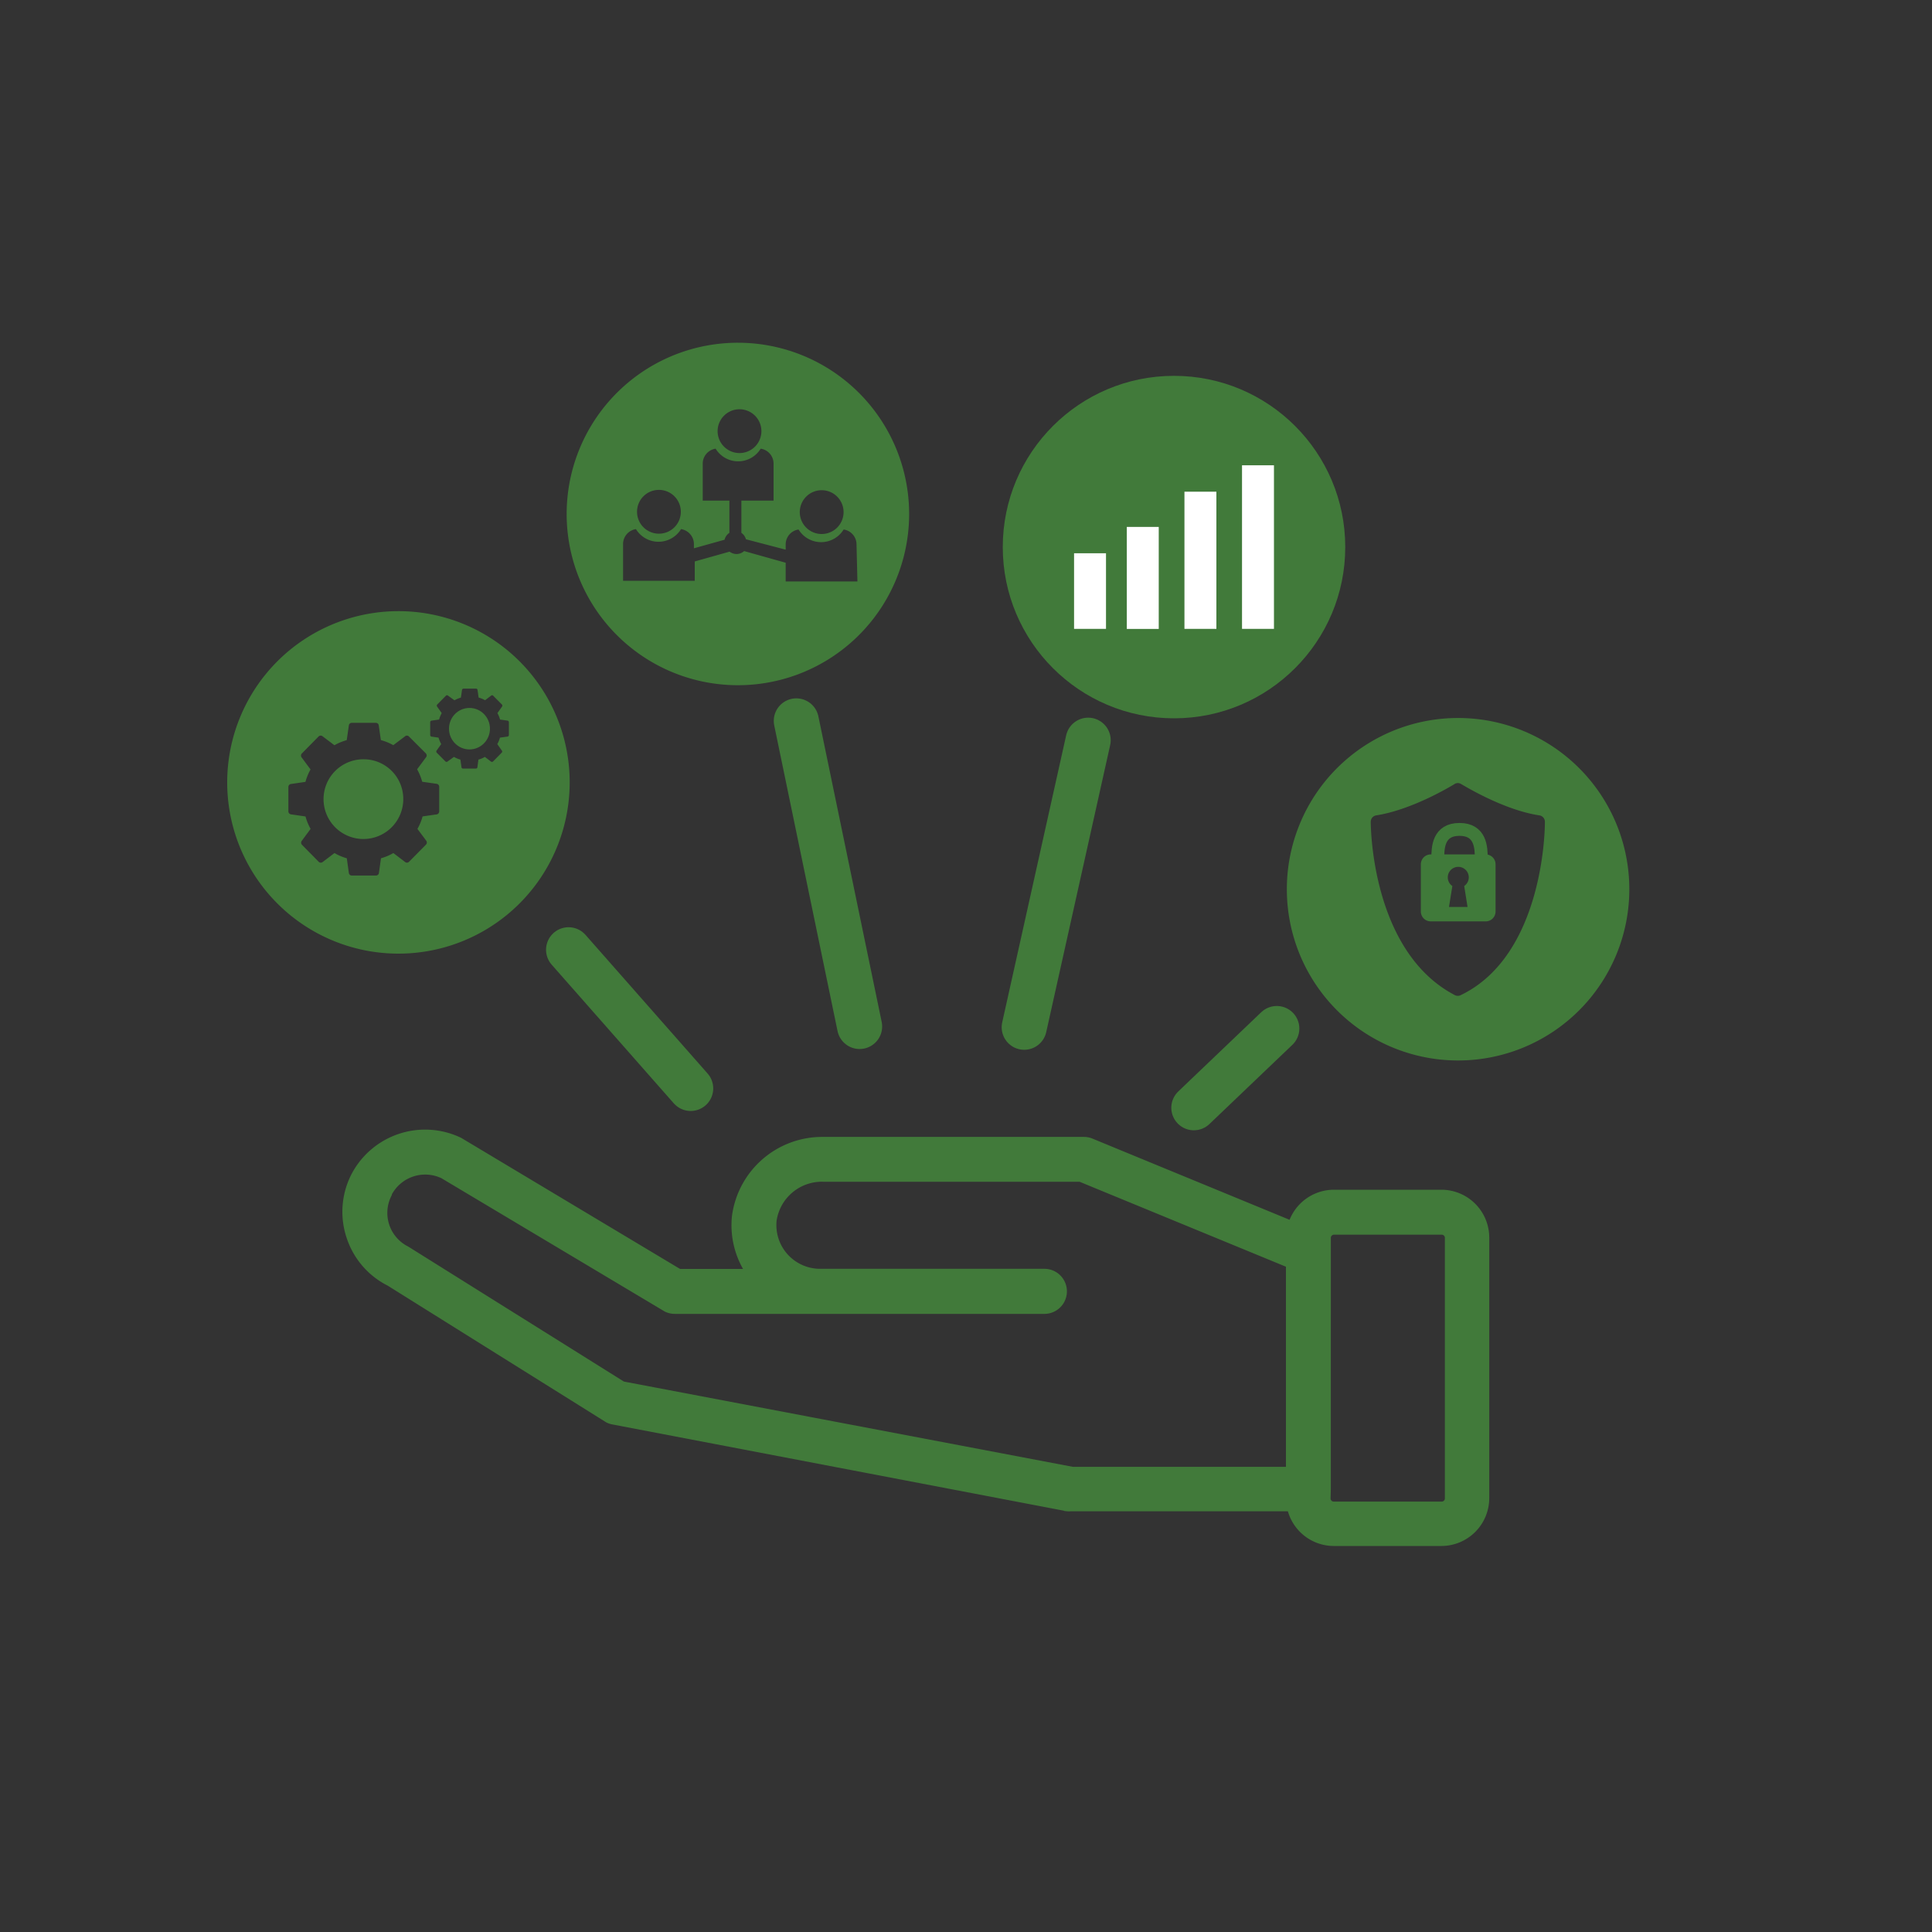 <?xml version="1.0" encoding="UTF-8"?>
<svg xmlns="http://www.w3.org/2000/svg" id="Layer_1" data-name="Layer 1" viewBox="0 0 300 300">
  <rect x="0" y="0" width="300" height="300" fill="#333333" stroke="none"/>
  <defs>
    <style>.cls-1,.cls-2{fill:#417a3a;}.cls-2,.cls-6{stroke:#417a3a;}.cls-2,.cls-4{stroke-miterlimit:10;}.cls-3{fill:#fff;}.cls-4,.cls-6{fill:none;}.cls-4{stroke:#407a3a;stroke-width:2px;}.cls-5{fill:#407a3a;}.cls-6{stroke-linecap:round;stroke-linejoin:round;stroke-width:7px;}</style>
  </defs>
  <circle class="cls-1" cx="182.3" cy="84.95" r="26.59"></circle>
  <path class="cls-1" d="M61.87,94.9a26.59,26.59,0,1,0,26.59,26.58A26.58,26.58,0,0,0,61.87,94.9Zm6,31.55-2.25.32a8.36,8.36,0,0,1-.8,1.94l1.37,1.84a.47.47,0,0,1-.05.61l-2.65,2.68a.45.45,0,0,1-.6,0l-1.81-1.38a8,8,0,0,1-1.92.81l-.32,2.28a.45.45,0,0,1-.45.4H54.62a.45.45,0,0,1-.45-.4l-.32-2.28a7.9,7.9,0,0,1-1.91-.81l-1.82,1.38a.46.46,0,0,1-.61,0l-2.64-2.68a.47.47,0,0,1,0-.61l1.36-1.84a8.42,8.42,0,0,1-.79-1.93l-2.27-.33a.48.48,0,0,1-.39-.47V122.2a.46.46,0,0,1,.39-.46l2.26-.33a8.42,8.42,0,0,1,.79-1.93l-1.37-1.85a.47.47,0,0,1,0-.61l2.64-2.68a.46.46,0,0,1,.61,0l1.83,1.38a8.34,8.34,0,0,1,1.91-.79l.33-2.3a.46.46,0,0,1,.46-.39h3.73a.45.45,0,0,1,.45.39l.33,2.29a8.34,8.34,0,0,1,1.93.79l1.82-1.37a.43.43,0,0,1,.59,0L66.14,117a.47.47,0,0,1,0,.61l-1.37,1.84a8.88,8.88,0,0,1,.79,1.94l2.24.32a.47.47,0,0,1,.4.47V126A.48.48,0,0,1,67.86,126.45ZM78.8,114.38l-1.17.16a4,4,0,0,1-.41,1l.7,1a.24.24,0,0,1,0,.32l-1.37,1.39a.26.26,0,0,1-.32,0l-.94-.72a3.8,3.8,0,0,1-1,.42l-.16,1.19a.23.23,0,0,1-.24.2h-2a.22.22,0,0,1-.23-.2l-.17-1.19a4.15,4.15,0,0,1-1-.42l-1,.72a.24.24,0,0,1-.31,0l-1.38-1.39a.26.26,0,0,1,0-.32l.71-1a4.66,4.66,0,0,1-.41-1L67,114.38a.25.25,0,0,1-.2-.24v-2a.25.25,0,0,1,.21-.24l1.17-.17a4.89,4.89,0,0,1,.41-1l-.71-1a.26.26,0,0,1,0-.32l1.37-1.39a.23.23,0,0,1,.32,0l1,.72a5.17,5.17,0,0,1,1-.42l.17-1.19a.24.24,0,0,1,.24-.2h1.94a.22.22,0,0,1,.23.2l.17,1.19a4,4,0,0,1,1,.41l.94-.71a.22.22,0,0,1,.31,0l1.38,1.39a.26.26,0,0,1,0,.32l-.71,1a4.65,4.65,0,0,1,.41,1l1.17.17a.25.25,0,0,1,.2.24v2A.25.25,0,0,1,78.8,114.38Z"></path>
  <ellipse class="cls-1" cx="72.9" cy="113.15" rx="3.18" ry="3.22"></ellipse>
  <path class="cls-1" d="M56.5,117.9a6.19,6.19,0,1,0,6.12,6.19A6.15,6.15,0,0,0,56.5,117.9Z"></path>
  <path class="cls-2" d="M54.28,192a12.25,12.25,0,0,0,6.17,7.2l33.92,21.22a2.84,2.84,0,0,0,.79.27l70.55,13.48a2.59,2.59,0,0,0,.56,0h34.1a6.93,6.93,0,0,0,6.74,5.39h16.71a6.94,6.94,0,0,0,6.93-6.93V192.17a6.94,6.94,0,0,0-6.93-6.93H207.11a6.93,6.93,0,0,0-6.57,4.83l-31.08-12.8a3,3,0,0,0-1.14-.23H127.8a13.63,13.63,0,0,0-13.65,11.89,13.25,13.25,0,0,0,2.12,8.61H105.46L71.38,177.13A12.4,12.4,0,0,0,55,182.6,12.26,12.26,0,0,0,54.28,192Zm151.87,39.24V192.17a1,1,0,0,1,1-.95h16.71a1,1,0,0,1,1,.95v40.55a1,1,0,0,1-1,.95H207.11a1,1,0,0,1-1-.95ZM60.35,185.33a6.4,6.4,0,0,1,8.43-2.82l34.69,20.71a3.09,3.09,0,0,0,1.3.3h57.4a3,3,0,0,0,0-6H127.32a7.29,7.29,0,0,1-7.23-8A7.61,7.61,0,0,1,127.8,183h39.93l32.45,13.36v31.91H166.55L96.69,215l-33.55-21a6.34,6.34,0,0,1-2.79-8.57Z"></path>
  <rect class="cls-3" x="166.78" y="85.91" width="4.96" height="11.74"></rect>
  <rect class="cls-3" x="174.97" y="81.82" width="4.96" height="15.84"></rect>
  <rect class="cls-3" x="183.92" y="76.35" width="4.96" height="21.3"></rect>
  <rect class="cls-3" x="192.86" y="72.25" width="4.96" height="25.4"></rect>
  <path class="cls-1" d="M114.59,53.22a26.59,26.59,0,1,0,26.58,26.59A26.59,26.59,0,0,0,114.59,53.22Zm13,22.9a3.4,3.4,0,1,1-3.4,3.4A3.4,3.4,0,0,1,127.58,76.12ZM114.83,63.55a3.4,3.4,0,1,1-3.4,3.4A3.4,3.4,0,0,1,114.83,63.55ZM102.32,76.07a3.4,3.4,0,1,1-3.4,3.39A3.39,3.39,0,0,1,102.32,76.07Zm30.82,14.22H122V87.38l-6.45-1.81a1.79,1.79,0,0,1-1.18.46,1.83,1.83,0,0,1-1.08-.37l-5.41,1.52v3H96.75V84.49a2.35,2.35,0,0,1,2-2.33,4.1,4.1,0,0,0,7,0,2.36,2.36,0,0,1,2,2.33v.65l4.76-1.33a1.77,1.77,0,0,1,.75-1.07v-5h-4.14V72a2.35,2.35,0,0,1,2-2.33,4.1,4.1,0,0,0,7,0,2.35,2.35,0,0,1,2,2.33v5.74h-5v5a1.79,1.79,0,0,1,.71,1L122,85.35v-.81a2.34,2.34,0,0,1,2-2.32,4.1,4.1,0,0,0,7,0,2.34,2.34,0,0,1,2,2.32Z"></path>
  <path class="cls-1" d="M226.38,111.49A26.59,26.59,0,1,0,253,138.07,26.59,26.59,0,0,0,226.38,111.49Zm.41,43.05a1,1,0,0,1-.85,0c-12.94-6.73-13.09-26.11-13.09-26.93a1,1,0,0,1,.86-1c5.77-.9,12.1-4.83,12.16-4.87a.94.94,0,0,1,1,0c.06,0,6.39,4,12.16,4.87a1,1,0,0,1,.86,1C239.91,128.44,239.76,148.33,226.79,154.54Z"></path>
  <path class="cls-4" d="M223.26,133.29c0-1.67.08-4.5,3.37-4.5s3.38,2.83,3.38,4.5"></path>
  <path class="cls-5" d="M230.7,132.67h-8.53a1.54,1.54,0,0,0-1.54,1.53v7.34a1.53,1.53,0,0,0,1.54,1.53h8.53a1.53,1.53,0,0,0,1.53-1.53V134.2A1.54,1.54,0,0,0,230.7,132.67Zm-2.82,8.16H225l.52-3.25a1.63,1.63,0,1,1,1.84,0Z"></path>
  <line class="cls-6" x1="123.65" y1="111.94" x2="133.48" y2="159.39"></line>
  <line class="cls-6" x1="88.29" y1="147.48" x2="107.25" y2="169.01"></line>
  <line class="cls-6" x1="168.97" y1="114.94" x2="159.04" y2="159.51"></line>
  <line class="cls-6" x1="198.26" y1="159.71" x2="185.38" y2="172.01"></line>
</svg>

